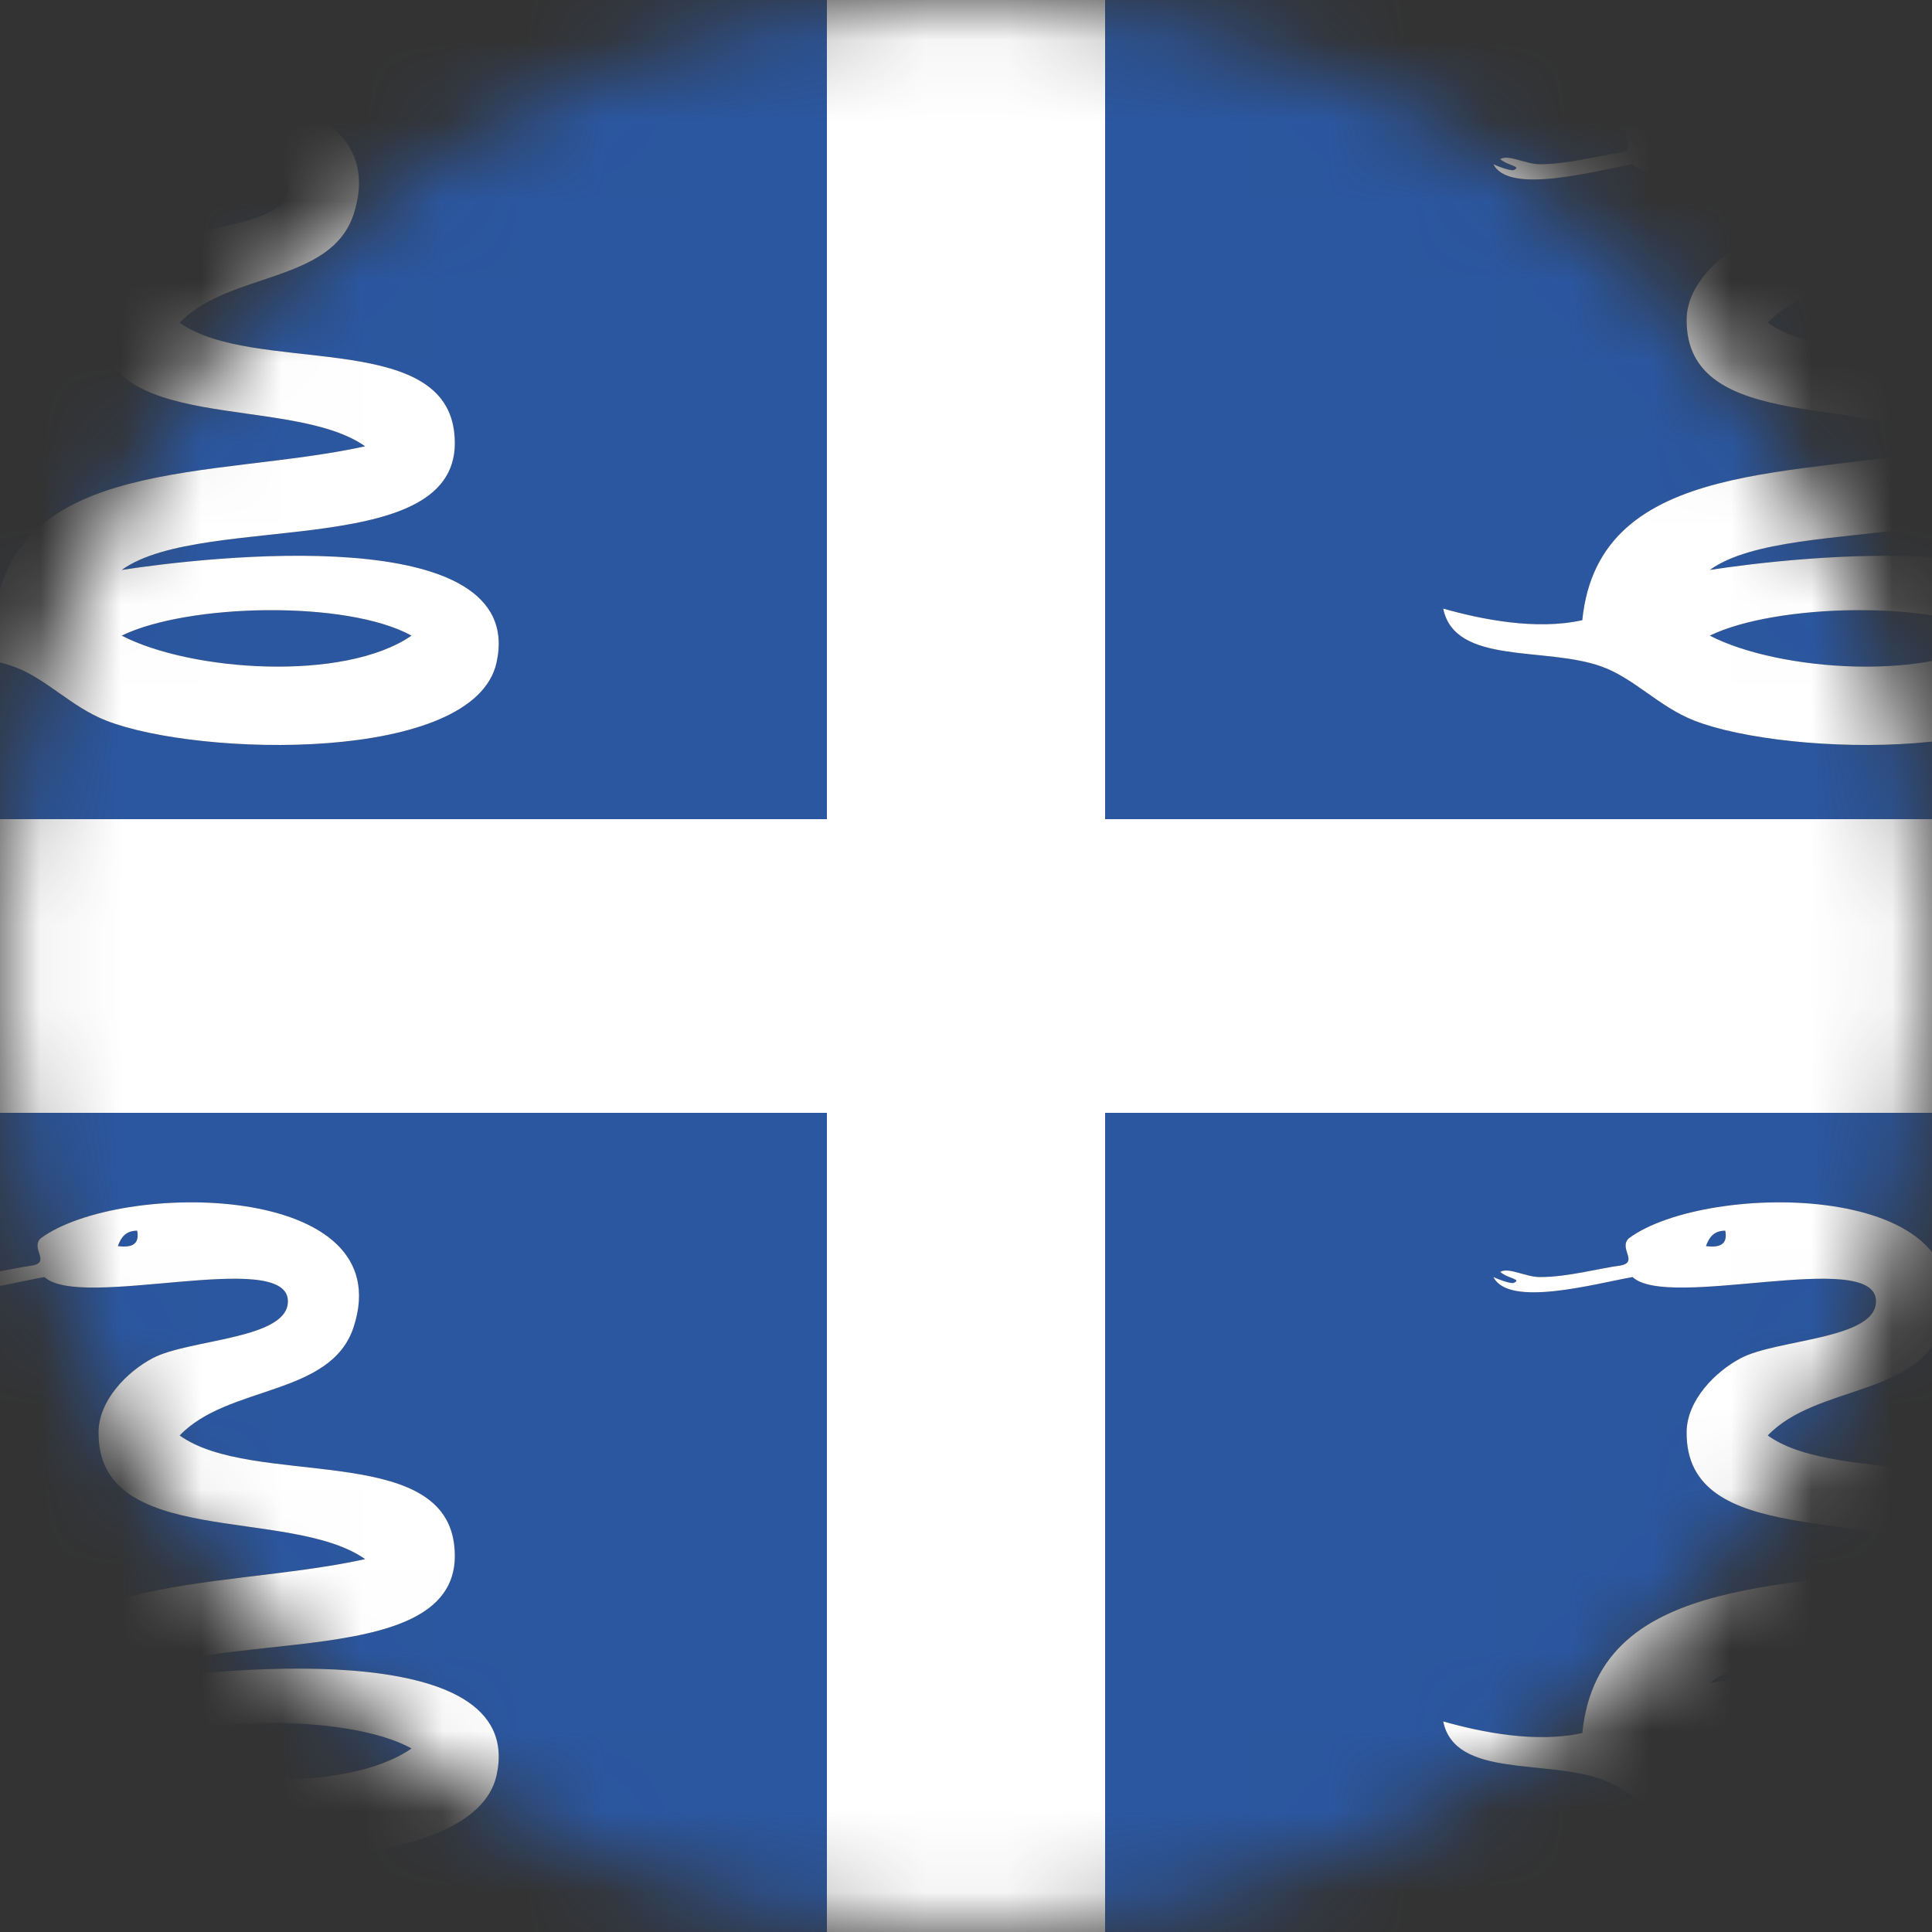 <svg width="24" height="24" viewBox="0 0 24 24" fill="none" xmlns="http://www.w3.org/2000/svg">
<rect x="0" y="0" width="24" height="24" fill="#333333" stroke="none"/>
<mask id="mask0_3401_79519" style="mask-type:luminance" maskUnits="userSpaceOnUse" x="0" y="0" width="24" height="24">
<path d="M12 24C18.627 24 24 18.627 24 12C24 5.373 18.627 0 12 0C5.373 0 0 5.373 0 12C0 18.627 5.373 24 12 24Z" fill="white"/>
</mask>
<g mask="url(#mask0_3401_79519)">
<path d="M13.728 0H10.272V10.176H-6V13.824H10.272V24H13.728V13.824H30V10.176H13.728V0Z" fill="white"/>
<path d="M13.728 0V10.176H30V0H13.728ZM25.896 8.232C25.617 9.484 22.206 9.404 21.048 8.952C20.608 8.78 20.303 8.427 19.896 8.28C19.196 8.027 18.073 8.266 17.928 7.56C18.396 7.693 19.082 7.833 19.656 7.704C19.86 5.652 22.416 5.952 24.264 5.544C23.326 4.884 20.931 5.426 20.952 3.96C20.958 3.57 21.305 3.217 21.624 3.048C22.08 2.807 23.329 2.816 23.304 2.328C23.271 1.687 20.726 2.456 20.28 2.04C19.815 2.122 18.742 2.422 18.552 2.04C18.598 2.064 18.754 2.121 18.8 2.114C18.917 2.066 18.729 2.061 18.636 1.976C18.742 1.914 18.951 2.039 19.128 2.04C19.476 2.041 19.874 1.929 20.136 1.896C20.354 1.85 20.106 1.685 20.232 1.56C21.207 0.836 24.718 0.848 24.12 2.664C23.837 3.522 22.561 3.378 21.96 4.008C22.861 4.656 25.202 4.093 25.368 5.352C25.587 7.011 22.264 6.34 21.24 7.08C22.262 6.922 26.293 6.45 25.896 8.232Z" fill="#2B57A0"/>
<path d="M21.192 1.656C21.356 1.676 21.465 1.642 21.432 1.464C21.288 1.464 21.23 1.55 21.192 1.656Z" fill="#2B57A0"/>
<path d="M21.24 7.896C22.103 8.343 24.007 8.472 24.84 7.896C24.034 7.452 22.059 7.497 21.24 7.896Z" fill="#2B57A0"/>
<path d="M21.24 7.08C22.264 6.34 25.587 7.011 25.368 5.352C25.202 4.093 22.861 4.656 21.96 4.008C22.561 3.378 23.837 3.522 24.12 2.664C24.718 0.848 21.207 0.836 20.232 1.56C20.106 1.685 20.354 1.85 20.136 1.896C19.874 1.929 19.476 2.041 19.128 2.04C18.951 2.04 18.742 1.914 18.636 1.976C18.729 2.06 18.917 2.066 18.8 2.114C18.754 2.121 18.598 2.064 18.552 2.04C18.742 2.422 19.815 2.122 20.28 2.04C20.726 2.456 23.271 1.687 23.304 2.328C23.329 2.816 22.08 2.807 21.624 3.048C21.305 3.217 20.958 3.57 20.952 3.96C20.931 5.426 23.326 4.884 24.264 5.544C22.416 5.952 19.86 5.652 19.656 7.704C19.082 7.833 18.396 7.693 17.928 7.56C18.073 8.266 19.196 8.027 19.896 8.28C20.303 8.427 20.608 8.78 21.048 8.952C22.206 9.404 25.617 9.484 25.896 8.232C26.293 6.45 22.262 6.922 21.24 7.08ZM21.192 1.656C21.23 1.55 21.288 1.464 21.432 1.464C21.466 1.642 21.356 1.676 21.192 1.656ZM21.24 7.896C22.059 7.497 24.034 7.452 24.84 7.896C24.007 8.472 22.103 8.343 21.24 7.896Z" fill="white"/>
<path d="M10.272 0H-6V10.176H10.272V0ZM6.168 8.232C5.889 9.484 2.478 9.404 1.32 8.952C0.88 8.78 0.575 8.427 0.168 8.28C-0.532 8.027 -1.655 8.266 -1.8 7.56C-1.332 7.693 -0.646 7.833 -0.072 7.704C0.132 5.652 2.688 5.952 4.536 5.544C3.598 4.884 1.203 5.426 1.224 3.96C1.23 3.57 1.577 3.217 1.896 3.048C2.352 2.807 3.601 2.816 3.576 2.328C3.543 1.687 0.998 2.456 0.552 2.04C0.087 2.122 -0.986 2.422 -1.176 2.04C-1.13 2.064 -0.974 2.121 -0.928 2.114C-0.811 2.066 -0.999 2.061 -1.092 1.976C-0.986 1.914 -0.777 2.039 -0.6 2.04C-0.252 2.041 0.146 1.929 0.408 1.896C0.626 1.85 0.378 1.685 0.504 1.56C1.479 0.836 4.99 0.848 4.392 2.664C4.109 3.522 2.833 3.378 2.232 4.008C3.133 4.656 5.474 4.093 5.64 5.352C5.859 7.011 2.536 6.34 1.512 7.08C2.534 6.922 6.565 6.45 6.168 8.232Z" fill="#2B57A0"/>
<path d="M1.464 1.656C1.628 1.676 1.738 1.642 1.704 1.464C1.561 1.464 1.503 1.55 1.464 1.656Z" fill="#2B57A0"/>
<path d="M1.512 7.896C2.375 8.343 4.279 8.472 5.112 7.896C4.306 7.452 2.331 7.497 1.512 7.896Z" fill="#2B57A0"/>
<path d="M1.512 7.08C2.536 6.34 5.859 7.011 5.64 5.352C5.474 4.093 3.133 4.656 2.232 4.008C2.833 3.378 4.109 3.522 4.392 2.664C4.99 0.848 1.479 0.836 0.504 1.56C0.378 1.685 0.626 1.85 0.408 1.896C0.146 1.929 -0.252 2.041 -0.6 2.04C-0.777 2.04 -0.987 1.914 -1.092 1.976C-0.999 2.06 -0.811 2.066 -0.928 2.114C-0.974 2.121 -1.13 2.064 -1.176 2.04C-0.986 2.422 0.087 2.122 0.552 2.04C0.998 2.456 3.543 1.687 3.576 2.328C3.601 2.816 2.352 2.807 1.896 3.048C1.577 3.217 1.23 3.57 1.224 3.96C1.203 5.426 3.598 4.884 4.536 5.544C2.688 5.952 0.132 5.652 -0.072 7.704C-0.646 7.833 -1.332 7.693 -1.8 7.56C-1.655 8.266 -0.532 8.027 0.168 8.28C0.575 8.427 0.88 8.78 1.32 8.952C2.478 9.404 5.889 9.484 6.168 8.232C6.565 6.45 2.534 6.922 1.512 7.08ZM1.464 1.656C1.502 1.55 1.56 1.464 1.704 1.464C1.738 1.642 1.628 1.676 1.464 1.656ZM1.512 7.896C2.331 7.497 4.306 7.452 5.112 7.896C4.279 8.472 2.375 8.343 1.512 7.896Z" fill="white"/>
<path d="M13.728 24H30V13.824H13.728V24ZM20.952 17.784C20.958 17.394 21.305 17.041 21.624 16.872C22.08 16.631 23.329 16.64 23.304 16.152C23.271 15.511 20.726 16.28 20.28 15.864C19.815 15.946 18.742 16.246 18.552 15.864C18.598 15.888 18.754 15.945 18.8 15.938C18.917 15.89 18.729 15.884 18.636 15.8C18.742 15.738 18.951 15.863 19.128 15.864C19.476 15.865 19.874 15.753 20.136 15.72C20.354 15.674 20.106 15.509 20.232 15.384C21.207 14.66 24.718 14.672 24.12 16.488C23.837 17.346 22.561 17.202 21.96 17.832C22.861 18.48 25.202 17.917 25.368 19.176C25.587 20.835 22.264 20.164 21.24 20.904C22.262 20.746 26.293 20.274 25.896 22.056C25.617 23.308 22.206 23.228 21.048 22.776C20.608 22.604 20.303 22.251 19.896 22.104C19.196 21.851 18.073 22.09 17.928 21.384C18.396 21.517 19.082 21.657 19.656 21.528C19.86 19.476 22.416 19.776 24.264 19.368C23.326 18.708 20.931 19.25 20.952 17.784Z" fill="#2B57A0"/>
<path d="M21.192 15.48C21.356 15.5 21.465 15.466 21.432 15.288C21.288 15.288 21.23 15.374 21.192 15.48Z" fill="#2B57A0"/>
<path d="M24.84 21.72C24.034 21.276 22.059 21.321 21.24 21.72C22.103 22.167 24.007 22.296 24.84 21.72Z" fill="#2B57A0"/>
<path d="M19.656 21.528C19.082 21.657 18.396 21.517 17.928 21.384C18.073 22.09 19.196 21.851 19.896 22.104C20.303 22.251 20.608 22.604 21.048 22.776C22.206 23.228 25.617 23.308 25.896 22.056C26.293 20.274 22.262 20.746 21.24 20.904C22.264 20.164 25.587 20.835 25.368 19.176C25.202 17.917 22.861 18.48 21.96 17.832C22.561 17.202 23.837 17.346 24.12 16.488C24.718 14.672 21.207 14.66 20.232 15.384C20.106 15.509 20.354 15.674 20.136 15.72C19.874 15.753 19.476 15.865 19.128 15.864C18.951 15.864 18.742 15.738 18.636 15.8C18.729 15.884 18.917 15.89 18.8 15.938C18.754 15.945 18.598 15.888 18.552 15.864C18.742 16.246 19.815 15.946 20.28 15.864C20.726 16.28 23.271 15.511 23.304 16.152C23.329 16.64 22.08 16.631 21.624 16.872C21.305 17.041 20.958 17.394 20.952 17.784C20.931 19.25 23.326 18.708 24.264 19.368C22.416 19.776 19.86 19.476 19.656 21.528ZM21.192 15.48C21.23 15.374 21.288 15.288 21.432 15.288C21.466 15.466 21.356 15.5 21.192 15.48ZM24.84 21.72C24.007 22.296 22.103 22.167 21.24 21.72C22.059 21.321 24.034 21.276 24.84 21.72Z" fill="white"/>
<path d="M-6 13.824V24H10.272V13.824H-6ZM6.168 22.056C5.889 23.308 2.478 23.228 1.32 22.776C0.88 22.604 0.575 22.251 0.168 22.104C-0.532 21.851 -1.655 22.09 -1.8 21.384C-1.332 21.517 -0.646 21.657 -0.072 21.528C0.132 19.476 2.688 19.776 4.536 19.368C3.598 18.708 1.203 19.25 1.224 17.784C1.23 17.394 1.577 17.041 1.896 16.872C2.352 16.631 3.601 16.64 3.576 16.152C3.543 15.511 0.998 16.28 0.552 15.864C0.087 15.946 -0.986 16.246 -1.176 15.864C-1.13 15.888 -0.974 15.945 -0.928 15.938C-0.811 15.89 -0.999 15.884 -1.092 15.8C-0.986 15.738 -0.777 15.863 -0.6 15.864C-0.252 15.865 0.146 15.753 0.408 15.72C0.626 15.674 0.378 15.509 0.504 15.384C1.479 14.66 4.99 14.672 4.392 16.488C4.109 17.346 2.833 17.202 2.232 17.832C3.133 18.48 5.474 17.917 5.64 19.176C5.859 20.835 2.536 20.164 1.512 20.904C2.534 20.746 6.565 20.274 6.168 22.056Z" fill="#2B57A0"/>
<path d="M1.464 15.48C1.628 15.5 1.738 15.466 1.704 15.288C1.561 15.288 1.503 15.374 1.464 15.48Z" fill="#2B57A0"/>
<path d="M1.512 21.72C2.375 22.167 4.279 22.296 5.112 21.72C4.306 21.276 2.331 21.321 1.512 21.72Z" fill="#2B57A0"/>
<path d="M1.512 20.904C2.536 20.164 5.859 20.835 5.64 19.176C5.474 17.917 3.133 18.48 2.232 17.832C2.833 17.202 4.109 17.346 4.392 16.488C4.99 14.672 1.479 14.66 0.504 15.384C0.378 15.509 0.626 15.674 0.408 15.72C0.146 15.753 -0.252 15.865 -0.6 15.864C-0.777 15.864 -0.987 15.738 -1.092 15.8C-0.999 15.884 -0.811 15.89 -0.928 15.938C-0.974 15.945 -1.13 15.888 -1.176 15.864C-0.986 16.246 0.087 15.946 0.552 15.864C0.998 16.28 3.543 15.511 3.576 16.152C3.601 16.64 2.352 16.631 1.896 16.872C1.577 17.041 1.23 17.394 1.224 17.784C1.203 19.25 3.598 18.708 4.536 19.368C2.688 19.776 0.132 19.476 -0.072 21.528C-0.646 21.657 -1.332 21.517 -1.8 21.384C-1.655 22.09 -0.532 21.851 0.168 22.104C0.575 22.251 0.88 22.604 1.32 22.776C2.478 23.228 5.889 23.308 6.168 22.056C6.565 20.274 2.534 20.746 1.512 20.904ZM1.464 15.48C1.502 15.374 1.56 15.288 1.704 15.288C1.738 15.466 1.628 15.5 1.464 15.48ZM1.512 21.72C2.331 21.321 4.306 21.276 5.112 21.72C4.279 22.296 2.375 22.167 1.512 21.72Z" fill="white"/>
</g>
</svg>
